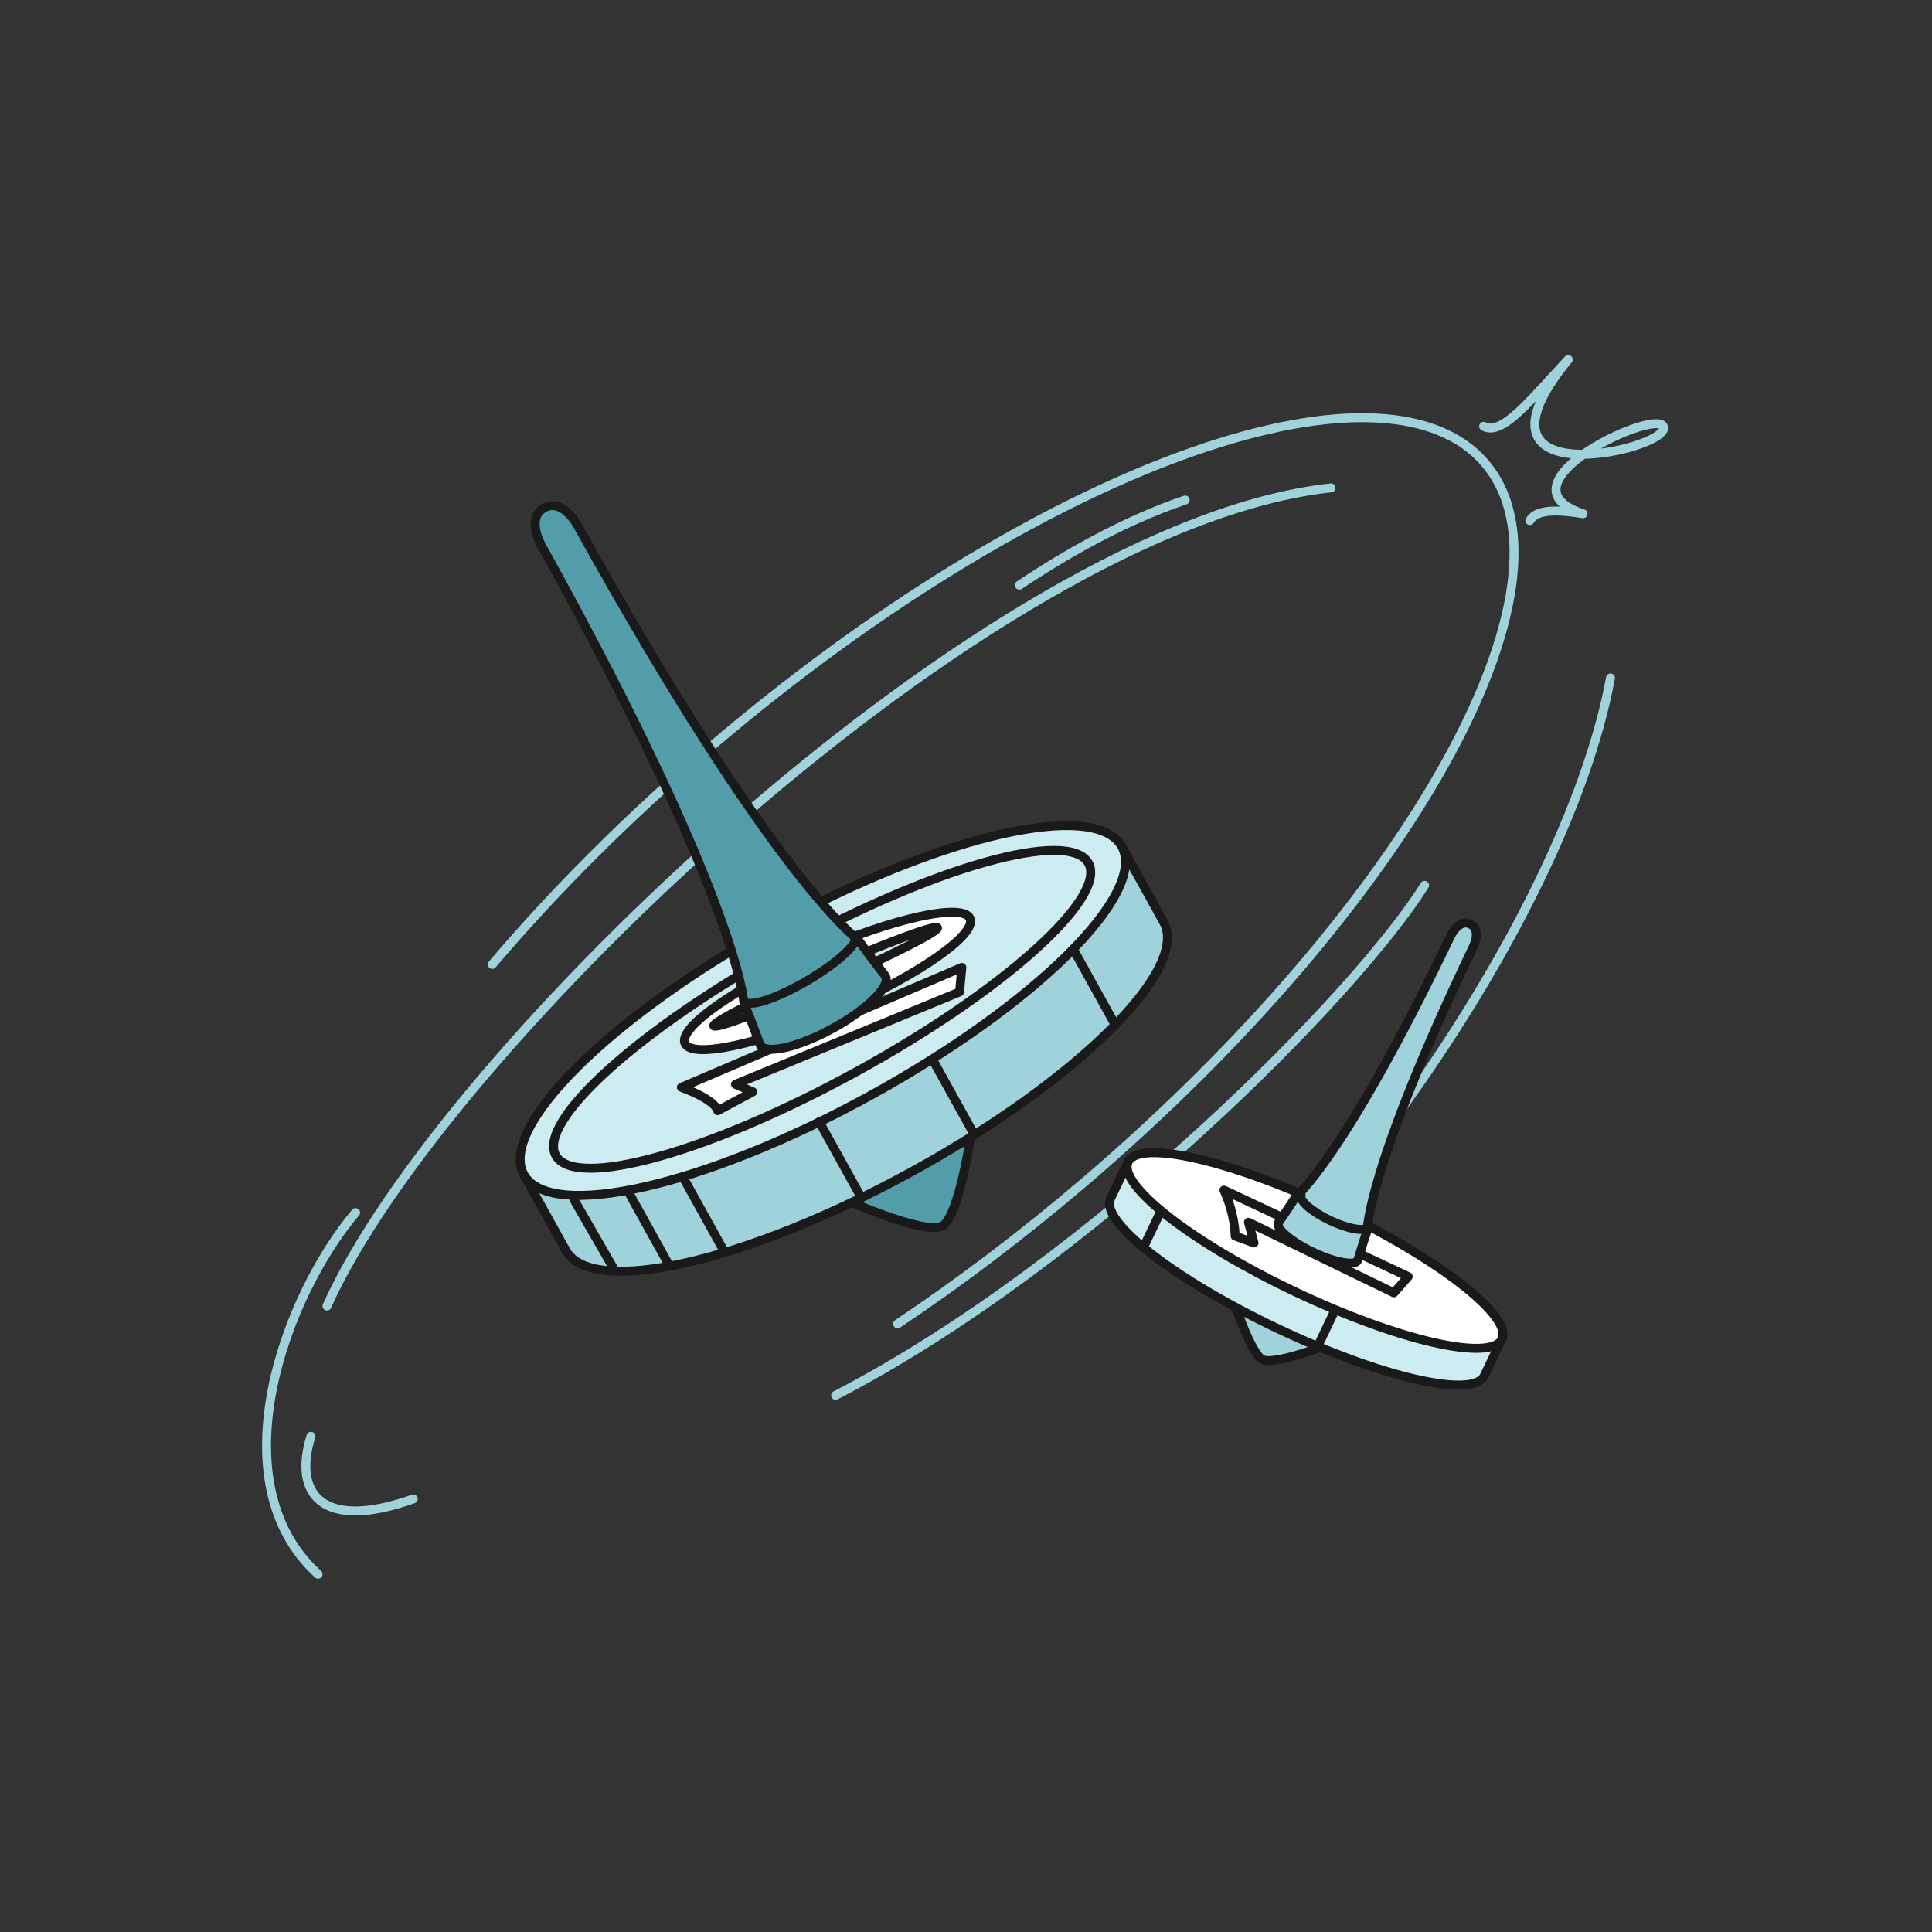 <?xml version="1.0" encoding="UTF-8"?> <svg xmlns="http://www.w3.org/2000/svg" width="1080" height="1080" viewBox="0 0 1080 1080" fill="none"><rect x="0" y="0" width="1080" height="1080" fill="#333333" stroke="none"/><path d="M275.19 539.12C309.743 498.43 350.921 457.08 397.436 417.38C578.764 262.597 772.473 191.637 830.089 258.878C887.706 326.119 787.412 506.088 606.084 660.86C571.421 690.448 536.295 716.977 501.765 740.062" stroke="#9FD2DA" stroke-width="5" stroke-linecap="round" stroke-linejoin="round"></path><path d="M900.274 378.955C887.772 446.592 845.017 535.807 779.132 625.78" stroke="#9FD2DA" stroke-width="5" stroke-linecap="round" stroke-linejoin="round"></path><path d="M796.341 494.931C758.9 555.064 610.835 705.566 467.124 780.014" stroke="#9FD2DA" stroke-width="5" stroke-linecap="round" stroke-linejoin="round"></path><path d="M182.779 730.102C246.294 587.929 553.528 293.295 744.04 272.729" stroke="#9FD2DA" stroke-width="5" stroke-linecap="round" stroke-linejoin="round"></path><path d="M569.845 327.086C594.971 310.273 628.31 291.04 662.521 279.53" stroke="#9FD2DA" stroke-width="5" stroke-linecap="round" stroke-linejoin="round"></path><path d="M829.361 238.323C839.692 243.99 855.469 223.612 876.659 201C813.585 277.935 930.549 252.11 929.998 239.181C929.446 226.253 833.628 270.431 884.905 287.167C868.004 284.361 858.335 285.439 855.215 291.007" stroke="#9FD2DA" stroke-width="5" stroke-linecap="round" stroke-linejoin="round"></path><path d="M198.787 677.826C159.748 723.864 120.642 827.955 177.796 880" stroke="#9FD2DA" stroke-width="5" stroke-linecap="round" stroke-linejoin="round"></path><path d="M173.826 802.901C163.793 834.932 179.757 856.146 230.99 837.936" stroke="#9FD2DA" stroke-width="5" stroke-linecap="round" stroke-linejoin="round"></path><path d="M543.838 627.62C543.838 627.62 536.645 679.914 526.723 685.361C516.801 690.809 468.509 668.978 468.509 668.978L500.556 638.184L543.834 627.639L543.838 627.62Z" fill="#529DA9" stroke="#191919" stroke-width="5" stroke-linecap="round" stroke-linejoin="round"></path><path d="M536.191 523.062C511.469 532.269 484.519 544.586 457.036 559.65C429.566 574.736 404.721 590.857 383.705 606.745L292.839 656.619L316.317 698.988C330.902 725.283 417.518 705.551 509.816 654.897C602.095 604.238 665.1 541.849 650.515 515.554L627.037 473.184L536.172 523.058L536.191 523.062Z" fill="#9FD2DA" stroke="#191919" stroke-width="5" stroke-linecap="round" stroke-linejoin="round"></path><path d="M486.356 612.498C578.639 561.842 641.631 499.457 627.053 473.159C612.475 446.86 525.848 466.607 433.565 517.263C341.282 567.92 278.289 630.304 292.867 656.603C307.445 682.901 394.073 663.155 486.356 612.498Z" fill="#CDECF1" stroke="#191919" stroke-width="5" stroke-linecap="round" stroke-linejoin="round"></path><path d="M351.327 666.38L373.968 707.213" stroke="#191919" stroke-width="5" stroke-linecap="round" stroke-linejoin="round"></path><path d="M381.782 658.021L404.423 698.854" stroke="#191919" stroke-width="5" stroke-linecap="round" stroke-linejoin="round"></path><path d="M457.95 627.057L480.591 667.89" stroke="#191919" stroke-width="5" stroke-linecap="round" stroke-linejoin="round"></path><path d="M600.195 531.002L622.836 571.835" stroke="#191919" stroke-width="5" stroke-linecap="round" stroke-linejoin="round"></path><path d="M320.874 670.651L343.515 709.993" stroke="#191919" stroke-width="5" stroke-linecap="round" stroke-linejoin="round"></path><path d="M521.587 592.75L544.467 634.014" stroke="#191919" stroke-width="5" stroke-linecap="round" stroke-linejoin="round"></path><path d="M478.869 599.016C561.09 553.881 619.11 501.716 608.46 482.502C597.809 463.289 522.522 484.302 440.301 529.438C358.08 574.573 300.06 626.738 310.711 645.951C321.361 665.165 396.648 644.151 478.869 599.016Z" fill="#CDECF1" stroke="#191919" stroke-width="5" stroke-linecap="round" stroke-linejoin="round"></path><path d="M479.726 525.396C482.521 530.426 470.469 542.348 452.81 552.041C449.764 553.699 446.753 555.207 443.85 556.502" fill="#529DA9"></path><path d="M479.726 525.396C482.521 530.426 470.469 542.348 452.81 552.041C449.764 553.699 446.753 555.207 443.85 556.502" stroke="#191919" stroke-width="5" stroke-linecap="round" stroke-linejoin="round"></path><path d="M542.249 513.43C538.356 504.63 499.532 513.107 455.51 532.403C411.511 551.684 378.989 574.457 382.901 583.263C386.813 592.068 425.618 583.586 469.636 564.309C513.635 545.028 546.156 522.254 542.245 513.449L542.249 513.43ZM463.118 549.568C428.582 564.702 399.885 575.374 399.025 573.417C398.165 571.46 425.451 557.598 459.987 542.464C494.522 527.331 523.219 516.659 524.08 518.616C524.94 520.572 497.654 534.435 463.118 549.568Z" fill="white" stroke="#191919" stroke-width="5" stroke-linecap="round" stroke-linejoin="round"></path><path d="M536.371 554.513L411.118 606.124L420.838 610.343L401.217 620.873C401.217 620.873 400.797 615.199 380.875 607.82L537.669 540.786L536.39 554.517L536.371 554.513Z" fill="white" stroke="#191919" stroke-width="5" stroke-linecap="round" stroke-linejoin="round"></path><path d="M494.961 545.686C494.961 545.686 494.788 545.488 494.73 545.396L494.776 545.367C494.776 545.367 485.101 533.03 479.746 525.398C479.746 525.398 432.992 492.427 323.005 293.979C323.005 293.979 314.634 278.143 304.191 283.867C293.767 289.595 302.752 305.097 302.752 305.097C412.739 503.545 415.824 560.481 415.824 560.481C419.449 569.063 424.728 583.659 424.728 583.659C424.728 583.659 424.77 583.649 424.775 583.63C424.839 583.783 424.857 583.965 424.939 584.122C428.002 589.628 446.145 585.505 465.487 574.892C484.829 564.278 498.02 551.211 494.98 545.69L494.961 545.686Z" fill="#529DA9" stroke="#191919" stroke-width="5" stroke-linecap="round" stroke-linejoin="round"></path><path d="M478.285 523.211C480.504 526.959 468.389 538.157 451.225 548.222C434.061 558.288 418.348 563.409 416.129 559.661" stroke="#191919" stroke-width="5" stroke-linecap="round" stroke-linejoin="round"></path><path d="M738.014 753.227C738.014 753.227 712.057 762.987 705.854 760.047C699.651 757.107 690.927 730.892 690.927 730.892L716.822 737.141L738.014 753.227Z" fill="#9FD2DA" stroke="#191919" stroke-width="5" stroke-linecap="round" stroke-linejoin="round"></path><path d="M782.749 721.609C769.229 713.204 753.483 704.599 736.297 696.456C719.128 688.313 702.484 681.555 687.418 676.398L630.618 649.46L620.78 670.01C614.67 682.771 656.481 715.298 714.178 742.667C771.874 770.036 823.6 781.889 829.71 769.128L839.548 748.578L782.749 721.64V721.609Z" fill="#CDECF1" stroke="#191919" stroke-width="5" stroke-linecap="round" stroke-linejoin="round"></path><path d="M839.583 748.612C845.693 735.858 803.875 703.328 746.178 675.953C688.482 648.579 636.757 636.728 630.647 649.482C624.536 662.236 666.355 694.766 724.051 722.14C781.747 749.515 833.473 761.366 839.583 748.612Z" fill="white" stroke="#191919" stroke-width="5" stroke-linecap="round" stroke-linejoin="round"></path><path d="M779.204 722.703L697.887 683.239L701.015 694.824L690.453 690.961C690.453 690.961 690.61 679.488 684.195 665.269L787.195 713.623L779.204 722.703Z" stroke="#191919" stroke-width="5" stroke-linecap="round" stroke-linejoin="round"></path><path d="M648.697 677.461L639.586 696.487" stroke="#191919" stroke-width="5" stroke-linecap="round" stroke-linejoin="round"></path><path d="M745.331 734.369L736.684 752.456" stroke="#191919" stroke-width="5" stroke-linecap="round" stroke-linejoin="round"></path><path d="M764.248 688.016C764.248 688.016 764.063 653.443 823.492 529.372C823.492 529.372 828.38 519.659 821.852 516.565C815.325 513.471 810.823 523.353 810.823 523.353C751.394 647.424 724.278 669.052 724.278 669.052C721.309 673.87 714.657 683.491 714.657 683.491C713.079 686.769 721.742 694.158 733.993 699.962C746.243 705.78 757.458 707.828 759.02 704.533C759.02 704.533 762.346 693.327 764.233 688.001L764.248 688.016Z" fill="#9FD2DA" stroke="#191919" stroke-width="5" stroke-linecap="round" stroke-linejoin="round"></path><path d="M764.839 685.778C763.42 688.74 753.873 687.157 743.515 682.243C733.157 677.329 725.91 670.943 727.329 667.981" stroke="#191919" stroke-width="5" stroke-linecap="round" stroke-linejoin="round"></path></svg> 